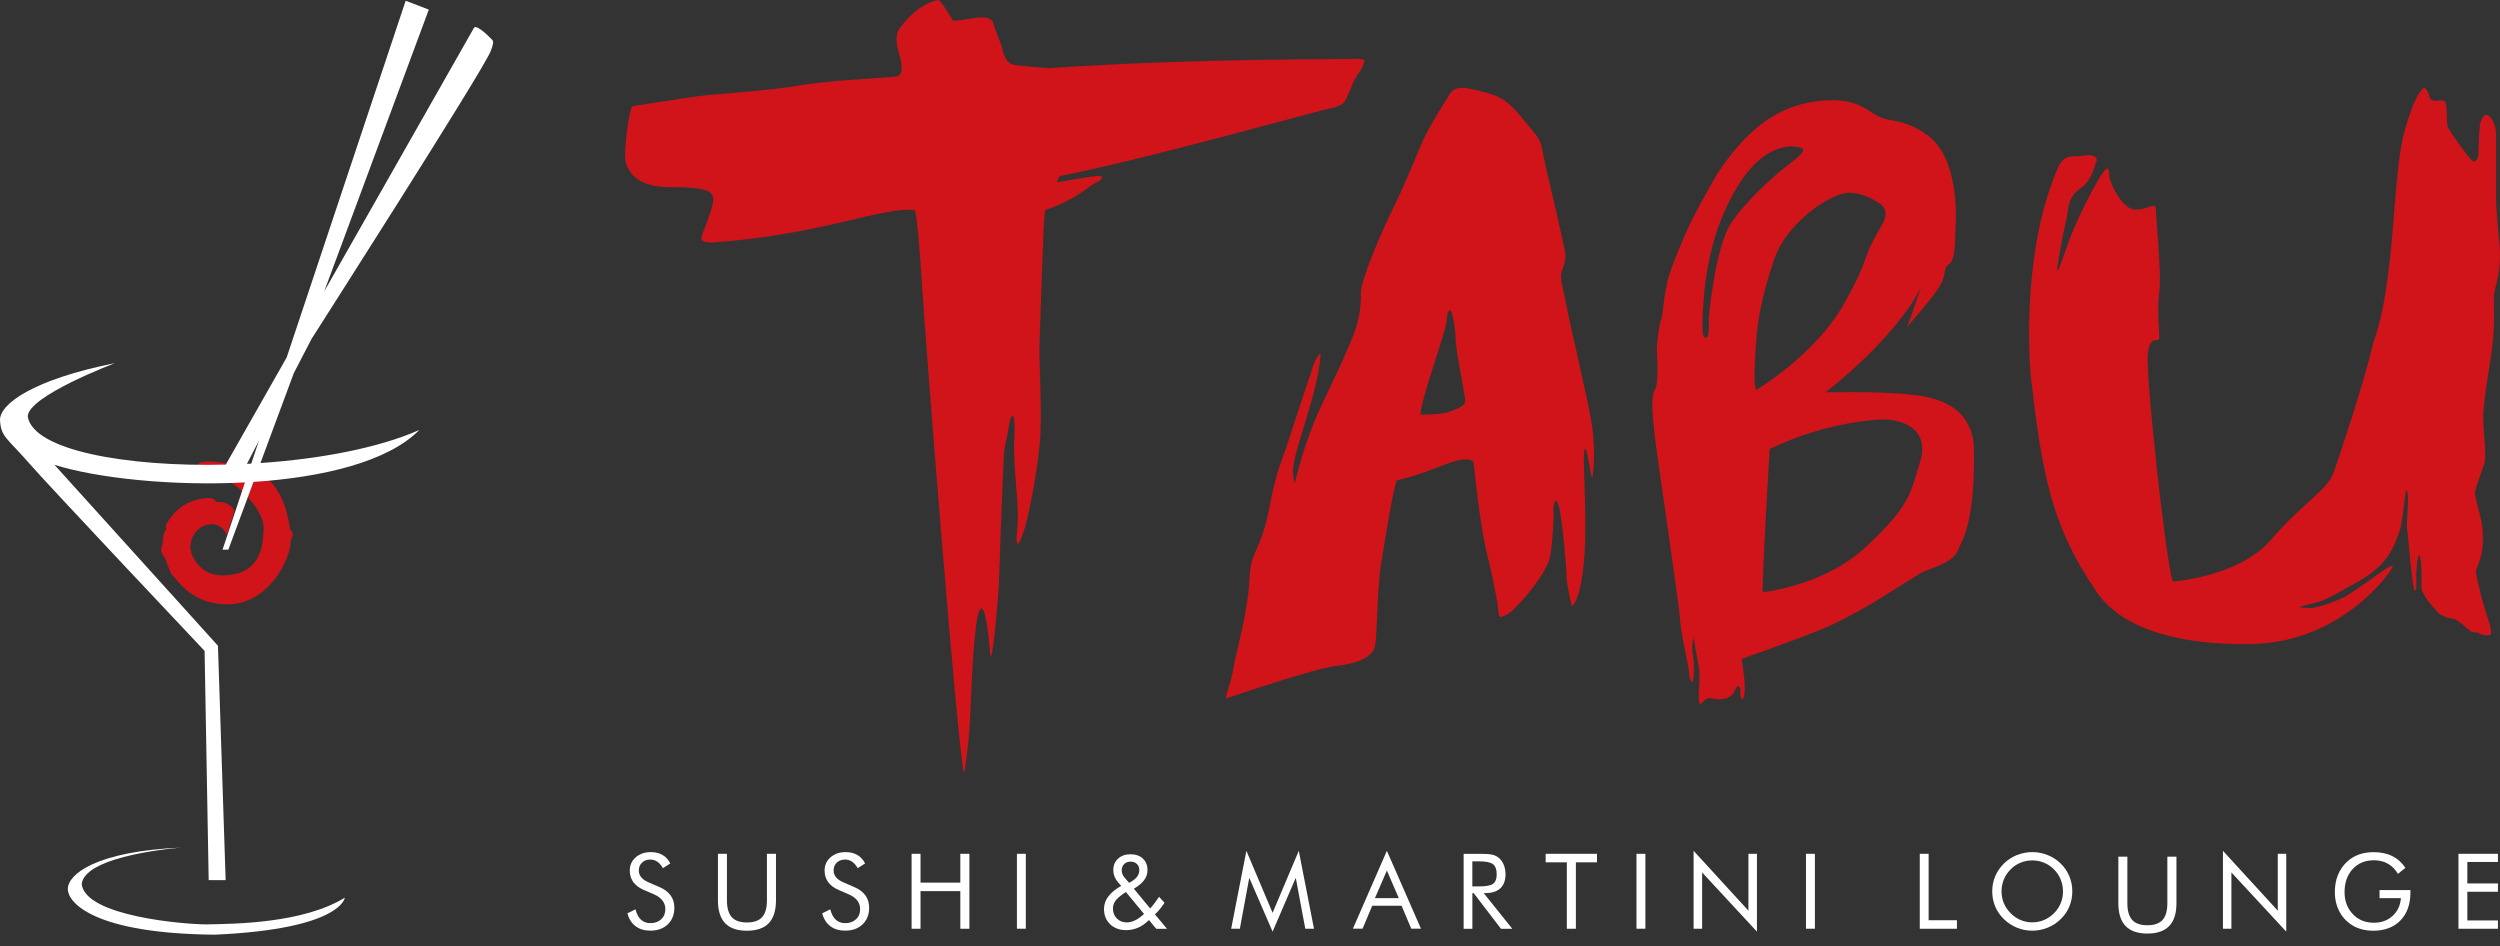 <svg xmlns="http://www.w3.org/2000/svg" width="140" height="53" viewBox="0 0 140 53" fill="none"><rect x="0" y="0" width="140" height="53" fill="#333333" stroke="none"/><path d="M13.124 28.61C13.124 28.61 12.907 28.062 12.117 28.107C12.117 28.107 12 27.889 11.742 27.889C11.485 27.889 10.246 27.918 9.455 29.127C9.23 29.475 9.282 29.507 9.31 29.611C9.338 29.716 9.109 29.774 9.137 30.163C9.165 30.551 8.857 30.738 9.135 31.098C9.411 31.458 9.425 32.02 9.712 32.279C10 32.537 10.821 33.947 12.935 33.832C15.052 33.718 16.275 31.37 16.289 30.235C16.404 29.99 16.448 29.861 16.289 29.716C16.13 29.573 16.189 26.767 13.67 26.161C11.151 25.558 11.109 26.002 11.109 26.002L10.877 26.32C10.877 26.32 11.006 26.753 12.187 26.723C12.95 26.708 14.835 28.507 14.764 29.61C14.72 30.32 14.75 32.219 12.461 32.219C11.282 32.261 10.662 31.183 10.662 30.65C10.662 30.116 11.008 29.398 11.843 29.354C12.505 29.354 12.706 29.974 12.706 29.974L13.124 28.61Z" fill="#D01419"></path><path d="M17.45 18.973C17.45 18.973 26.948 4.122 27.467 2.891C27.608 2.537 27.658 2.333 27.574 2.243C27.489 2.154 26.672 1.303 26.538 1.567L18.154 16.322L24.013 0.539L22.717 0.042L16.054 20.017L12.644 26.019C7.057 26.154 1.858 25.214 1.554 23.327C1.554 22.176 6.447 20.333 6.447 20.333C1.842 21.255 -0.057 22.637 0.001 23.556C0.06 24.478 0.428 24.558 1.556 25.858C2.683 27.16 11.457 36.45 11.457 36.45L11.686 49.286H12.636L12.205 36.161L3.051 26.031C5.447 26.781 9.656 27.228 13.718 27.015L12.463 30.781H12.787L14.195 26.987C18.06 26.733 21.723 25.866 23.486 24.076C21.19 25.093 17.911 25.703 14.585 25.93L16.454 20.893L17.45 18.973ZM14.07 25.963C13.99 25.967 13.909 25.971 13.829 25.975L14.499 24.681L14.07 25.963Z" fill="white"></path><path d="M4.574 49.503C4.767 47.861 10.185 47.463 10.185 47.463C5.349 47.668 3.798 48.974 3.798 49.78C3.798 50.587 5.353 52.283 12.03 52.342C19.138 52.026 19.311 50.269 19.311 50.269C16.979 51.708 13.151 51.738 11.555 51.766C10.419 51.766 4.777 51.334 4.574 49.503Z" fill="white"></path><path d="M36.939 49.68C37.211 49.797 37.418 49.952 37.556 50.145C37.695 50.338 37.764 50.565 37.764 50.831C37.764 51.217 37.641 51.529 37.396 51.764C37.15 52 36.826 52.116 36.42 52.116C36.09 52.116 35.812 52.034 35.589 51.865C35.366 51.696 35.215 51.454 35.136 51.145L35.589 50.921C35.651 51.175 35.75 51.368 35.891 51.499C36.032 51.629 36.207 51.696 36.42 51.696C36.671 51.696 36.873 51.623 37.027 51.478C37.182 51.336 37.259 51.147 37.259 50.915C37.259 50.728 37.204 50.565 37.096 50.426C36.989 50.288 36.826 50.171 36.609 50.076L36.098 49.857C35.818 49.742 35.611 49.591 35.474 49.408C35.335 49.223 35.267 49.004 35.267 48.748C35.267 48.449 35.378 48.205 35.601 48.01C35.822 47.815 36.106 47.718 36.448 47.718C36.702 47.718 36.919 47.771 37.104 47.879C37.289 47.986 37.432 48.145 37.536 48.352L37.124 48.616C37.029 48.455 36.925 48.332 36.81 48.254C36.693 48.175 36.561 48.135 36.414 48.135C36.227 48.135 36.074 48.191 35.953 48.306C35.834 48.42 35.774 48.567 35.774 48.744C35.774 48.893 35.82 49.022 35.913 49.133C36.003 49.241 36.146 49.338 36.339 49.42L36.939 49.68Z" fill="white"></path><path d="M40.204 47.813H40.709V50.425C40.709 50.849 40.8 51.161 40.979 51.36C41.158 51.559 41.441 51.658 41.828 51.658C42.214 51.658 42.498 51.559 42.679 51.36C42.858 51.161 42.948 50.849 42.948 50.425V47.813H43.455V50.425C43.455 50.992 43.32 51.416 43.049 51.7C42.779 51.982 42.371 52.12 41.828 52.12C41.284 52.12 40.878 51.982 40.608 51.7C40.339 51.418 40.204 50.992 40.204 50.425V47.813Z" fill="white"></path><path d="M47.847 49.68C48.121 49.797 48.326 49.952 48.465 50.145C48.602 50.338 48.672 50.565 48.672 50.831C48.672 51.217 48.551 51.529 48.304 51.764C48.058 52 47.734 52.116 47.328 52.116C46.996 52.116 46.721 52.034 46.497 51.865C46.274 51.696 46.123 51.454 46.045 51.145L46.497 50.921C46.558 51.175 46.658 51.368 46.799 51.499C46.938 51.629 47.115 51.696 47.328 51.696C47.578 51.696 47.781 51.623 47.936 51.478C48.093 51.336 48.167 51.147 48.167 50.915C48.167 50.728 48.113 50.565 48.006 50.426C47.898 50.288 47.734 50.171 47.515 50.076L47.006 49.857C46.727 49.742 46.517 49.591 46.383 49.408C46.246 49.223 46.177 49.004 46.177 48.748C46.177 48.449 46.288 48.205 46.509 48.01C46.731 47.815 47.014 47.718 47.358 47.718C47.61 47.718 47.829 47.771 48.012 47.879C48.197 47.986 48.342 48.145 48.445 48.352L48.032 48.616C47.938 48.455 47.833 48.332 47.716 48.254C47.602 48.175 47.469 48.135 47.322 48.135C47.135 48.135 46.982 48.191 46.861 48.306C46.741 48.42 46.682 48.567 46.682 48.744C46.682 48.893 46.729 49.022 46.821 49.133C46.912 49.241 47.056 49.338 47.248 49.42L47.847 49.68Z" fill="white"></path><path d="M51.05 52.01V47.813H51.549V49.427H53.778V47.813H54.285V52.01H53.778V49.903H51.549V52.01H51.05Z" fill="white"></path><path d="M57.446 47.813H56.947V52.008H57.446V47.813Z" fill="white"></path><path d="M64.747 52.009L64.342 51.522C64.157 51.708 63.958 51.848 63.747 51.943C63.534 52.038 63.308 52.088 63.067 52.088C62.697 52.088 62.397 51.975 62.168 51.758C61.938 51.538 61.824 51.253 61.824 50.901C61.824 50.649 61.902 50.418 62.063 50.205C62.222 49.991 62.463 49.794 62.787 49.607L62.614 49.414C62.522 49.305 62.455 49.195 62.411 49.082C62.367 48.969 62.345 48.847 62.345 48.718C62.345 48.456 62.435 48.245 62.612 48.084C62.791 47.919 63.023 47.839 63.308 47.839C63.598 47.839 63.827 47.919 64 48.08C64.173 48.241 64.26 48.454 64.26 48.72C64.26 48.925 64.2 49.112 64.077 49.279C63.956 49.446 63.763 49.611 63.497 49.77L64.411 50.873C64.489 50.788 64.568 50.694 64.648 50.587C64.731 50.478 64.817 50.356 64.908 50.221L65.213 50.555C65.133 50.678 65.046 50.796 64.958 50.903C64.87 51.009 64.775 51.112 64.678 51.205L65.35 52.011H64.747V52.009ZM64.065 51.18L63.051 49.953L62.926 50.036C62.697 50.195 62.54 50.333 62.453 50.462C62.367 50.587 62.325 50.728 62.325 50.883C62.325 51.104 62.397 51.287 62.542 51.434C62.689 51.583 62.872 51.655 63.091 51.655C63.248 51.655 63.405 51.617 63.562 51.541C63.717 51.466 63.886 51.345 64.065 51.18ZM63.226 49.438L63.409 49.331C63.54 49.253 63.636 49.16 63.703 49.06C63.769 48.959 63.801 48.849 63.801 48.728C63.801 48.585 63.757 48.471 63.666 48.382C63.578 48.295 63.459 48.251 63.308 48.251C63.163 48.251 63.045 48.297 62.952 48.39C62.862 48.483 62.815 48.599 62.815 48.74C62.815 48.81 62.83 48.877 62.854 48.945C62.88 49.012 62.918 49.074 62.966 49.132L63.226 49.438Z" fill="white"></path><path d="M71.265 52.172L69.959 49.157L69.432 52.009H68.945L69.798 47.646L71.265 51.118L72.732 47.646L73.583 52.009H73.096L72.563 49.157L71.265 52.172Z" fill="white"></path><path d="M77.665 47.646L79.574 52.007H79.031L78.488 50.72H76.846L76.303 52.007H75.762L77.665 47.646ZM77.665 48.75L76.997 50.295H78.333L77.665 48.75Z" fill="white"></path><path d="M81.964 52.01V47.815H82.952C83.232 47.815 83.439 47.831 83.57 47.863C83.7 47.893 83.817 47.948 83.916 48.026C84.04 48.123 84.137 48.253 84.205 48.416C84.274 48.579 84.308 48.762 84.308 48.96C84.308 49.304 84.211 49.565 84.02 49.744C83.829 49.923 83.547 50.014 83.177 50.014H83.087L84.69 52.014H84.056L82.525 50.014H82.453V52.014H81.964V52.01ZM82.451 48.235V49.64H82.833C83.224 49.64 83.485 49.589 83.616 49.489C83.749 49.388 83.815 49.213 83.815 48.964C83.815 48.694 83.747 48.505 83.612 48.398C83.475 48.29 83.216 48.235 82.835 48.235H82.451Z" fill="white"></path><path d="M87.742 52.01V48.29H86.557V47.813H89.43V48.29H88.249V52.01H87.742Z" fill="white"></path><path d="M92.142 47.813H91.643V52.008H92.142V47.813Z" fill="white"></path><path d="M94.842 52.009V47.646L97.912 50.999V47.813H98.389V52.172L95.319 48.857V52.009H94.842Z" fill="white"></path><path d="M101.634 47.813H101.135V52.008H101.634V47.813Z" fill="white"></path><path d="M107.507 52.01V47.813H108.003V51.533H109.589V52.01H107.507Z" fill="white"></path><path d="M116.049 49.919C116.049 50.219 115.993 50.501 115.882 50.766C115.773 51.032 115.61 51.267 115.397 51.474C115.184 51.682 114.942 51.839 114.665 51.951C114.389 52.062 114.101 52.118 113.806 52.118C113.51 52.118 113.224 52.064 112.949 51.951C112.675 51.839 112.43 51.68 112.22 51.474C112.007 51.265 111.842 51.03 111.732 50.764C111.621 50.499 111.565 50.217 111.565 49.919C111.565 49.618 111.619 49.336 111.732 49.07C111.844 48.803 112.007 48.565 112.22 48.356C112.43 48.151 112.673 47.994 112.949 47.883C113.224 47.775 113.51 47.718 113.806 47.718C114.103 47.718 114.391 47.773 114.667 47.883C114.944 47.994 115.186 48.151 115.397 48.356C115.61 48.563 115.771 48.801 115.882 49.066C115.995 49.334 116.049 49.618 116.049 49.919ZM113.808 51.652C114.037 51.652 114.256 51.607 114.464 51.521C114.671 51.434 114.858 51.307 115.023 51.141C115.188 50.978 115.313 50.788 115.399 50.581C115.486 50.374 115.528 50.153 115.528 49.919C115.528 49.684 115.484 49.461 115.397 49.249C115.311 49.036 115.186 48.849 115.023 48.686C114.858 48.521 114.673 48.396 114.466 48.312C114.258 48.225 114.039 48.183 113.808 48.183C113.574 48.183 113.355 48.225 113.146 48.312C112.937 48.398 112.752 48.523 112.593 48.686C112.428 48.853 112.301 49.04 112.214 49.251C112.128 49.463 112.086 49.684 112.086 49.919C112.086 50.151 112.13 50.372 112.214 50.577C112.301 50.784 112.426 50.969 112.593 51.139C112.76 51.306 112.947 51.432 113.152 51.521C113.357 51.607 113.576 51.652 113.808 51.652Z" fill="white"></path><path d="M118.628 47.974H119.133V50.585C119.133 51.008 119.224 51.319 119.403 51.517C119.584 51.716 119.867 51.814 120.252 51.814C120.638 51.814 120.922 51.716 121.103 51.517C121.282 51.317 121.372 51.008 121.372 50.585V47.974H121.881V50.585C121.881 51.153 121.746 51.577 121.475 51.857C121.205 52.138 120.797 52.279 120.252 52.279C119.708 52.279 119.304 52.138 119.032 51.857C118.763 51.575 118.628 51.153 118.628 50.585V47.974Z" fill="white"></path><path d="M124.485 52.009V47.646L127.555 50.999V47.813H128.03V52.172L124.959 48.857V52.009H124.485Z" fill="white"></path><path d="M133.252 49.843H134.983V49.984C134.983 50.644 134.795 51.167 134.421 51.549C134.047 51.931 133.536 52.121 132.888 52.121C132.691 52.121 132.504 52.1 132.323 52.058C132.146 52.016 131.981 51.956 131.83 51.875C131.486 51.686 131.218 51.425 131.033 51.091C130.844 50.757 130.752 50.378 130.752 49.954C130.752 49.606 130.808 49.288 130.921 49.008C131.033 48.727 131.2 48.477 131.426 48.264C131.617 48.085 131.836 47.95 132.085 47.858C132.335 47.767 132.615 47.721 132.916 47.721C133.321 47.721 133.669 47.793 133.967 47.94C134.262 48.087 134.508 48.306 134.703 48.6L134.286 48.936C134.134 48.684 133.948 48.491 133.721 48.367C133.496 48.238 133.234 48.175 132.936 48.175C132.448 48.175 132.053 48.34 131.749 48.668C131.446 48.998 131.295 49.427 131.295 49.958C131.295 50.459 131.45 50.869 131.758 51.191C132.065 51.513 132.458 51.674 132.936 51.674C133.355 51.674 133.705 51.545 133.985 51.292C134.264 51.036 134.421 50.704 134.451 50.294H133.254V49.843H133.252Z" fill="white"></path><path d="M137.674 52.01V47.813H139.885V48.27H138.171V49.473H139.885V49.938H138.171V51.545H139.885V52.01H137.674Z" fill="white"></path><path d="M61.154 9.887C60.244 10.016 59.206 10.211 59.206 10.211C59.206 10.211 59.174 10.087 59.369 9.857C64.173 8.914 73.848 6.186 74.79 5.991C75.373 5.824 75.341 5.608 75.699 4.822C75.798 4.431 76.283 3.88 76.317 3.685C76.349 3.49 76.675 3.262 75.862 3.297C75.052 3.329 66.805 3.264 58.754 3.816C58.754 3.816 57.78 3.751 57.228 3.685C56.677 3.621 56.327 3.699 56.1 2.597C55.919 2.098 55.659 1.514 55.625 1.287C55.625 1.287 55.569 0.836 54.529 1.013C53.489 1.19 53.39 1.19 53.33 1.092C53.269 0.995 52.666 -0.041 52.525 0.001C52.293 0.031 51.278 0.311 50.304 1.693C50.235 1.955 50.117 2.126 50.312 2.888C50.312 2.888 50.781 4.202 50.207 4.284C49.632 4.365 46.457 4.488 44.828 4.779C43.196 5.071 39.981 5.266 39.08 5.389C38.18 5.512 35.72 5.9 35.428 5.948C35.233 5.997 34.941 8.407 35.014 8.894C35.014 8.894 35.062 10.477 37.448 10.477C39.834 10.477 40.053 10.745 39.908 11.427C39.762 12.109 39.349 13.008 39.323 13.155C39.299 13.302 39.056 13.642 40.078 13.569C46.115 13.107 49.501 11.549 51.229 11.767C51.229 11.767 51.374 11.815 51.644 16.126C51.863 19.534 53.559 41.246 53.981 43.322C53.981 43.322 54.275 42.007 54.37 39.281C54.468 36.553 54.663 34.07 54.955 34.07C54.955 34.07 55.247 33.925 55.442 36.555C55.539 37.772 55.929 33.096 55.929 32.903C55.929 32.708 56.172 26.085 56.221 25.453C56.269 24.82 56.351 24.787 56.496 23.862C56.643 22.936 56.886 23.148 56.804 24.397C56.708 26.379 57.112 28.131 56.967 29.642C56.967 29.642 56.788 31.201 57.243 29.998C57.697 28.797 58.152 25.777 58.216 24.95C58.395 23.23 58.166 20.329 58.216 19.15C58.265 17.971 58.428 12.127 58.524 11.769C60.311 11.151 60.993 10.405 61.349 10.244C61.705 10.083 62.063 9.759 61.154 9.887Z" fill="#D01419"></path><path d="M87.748 17.249C87.481 15.885 87.334 15.593 87.455 15.179C87.455 15.179 87.722 14.644 87.65 14.157C87.577 13.67 86.847 10.554 86.724 10.019C86.213 8.001 86.505 8.095 85.702 7.17C84.9 6.244 84.509 5.538 83.34 5.222C81.588 4.735 81.417 4.808 80.978 5.613C80.978 5.613 80.029 7.073 79.638 7.975C79.25 8.876 78.568 10.556 78.057 11.578C77.472 12.741 76.255 15.523 76.206 16.374C76.206 16.374 76.305 17.543 75.744 18.881C74.355 22.291 73.48 23.142 72.531 26.964C72.531 27.304 72.386 26.649 72.408 26.331C72.432 25.26 73.724 22.265 73.941 20.026C74.013 19.416 73.553 20.317 73.454 20.756C73.454 20.756 72.456 23.725 72.092 24.87C71.728 26.015 71.509 26.184 71.046 28.62C70.583 30.861 70.048 30.861 69.976 32.298C69.903 34.294 69.221 36.484 69.074 37.41C68.927 38.335 68.533 39.158 68.686 39.106C68.686 39.106 73.621 37.416 74.854 37.287C76.088 37.157 76.868 36.768 76.997 36.183C77.126 35.599 77.126 32.938 77.321 31.702C77.516 30.469 78.035 27.224 78.23 26.898C80.504 26.379 81.866 25.341 82.516 25.858C82.777 28.326 83.034 30.207 83.425 31.636C83.425 31.636 83.807 33.34 83.879 33.95C83.952 34.559 83.879 34.68 84.391 34.412C84.901 34.145 86.678 32.101 86.825 31.077C86.972 30.055 87.02 28.91 86.996 28.594C86.972 28.278 87.094 27.693 87.288 28.326C87.483 28.958 87.726 31.807 87.726 32.245C87.726 32.684 87.97 33.779 88.018 33.901C88.066 34.024 88.553 33.487 88.724 31.151C88.895 28.811 88.601 25.622 88.724 25.208C88.847 24.794 89.066 26.548 89.138 26.717C89.211 26.888 89.382 25.28 89.138 23.745C88.893 22.216 88.016 18.613 87.748 17.249ZM81.2 23.045C80.689 23.241 79.544 23.216 79.544 23.216C79.544 22.462 80.98 18.517 81.005 18.006C81.029 17.495 81.151 17.275 81.248 17.422C81.347 17.567 81.516 18.396 81.516 19.003C81.516 19.613 82.051 22.144 82.051 22.436C82.053 22.727 81.711 22.85 81.2 23.045Z" fill="#D01419"></path><path d="M139.66 16.567C139.684 16.128 140 15.569 140 14.133C140 13.913 139.781 11.698 139.781 11.332V7.584C139.781 6.95 139.489 6.487 139.27 6.439C139.05 6.391 138.906 6.793 138.867 7.073C138.831 7.353 138.807 8.169 138.795 8.546C138.783 8.924 138.662 9.045 138.515 9.045C138.368 9.045 137.201 7.377 137.091 7.145C136.982 6.914 137.043 6.208 136.994 5.892C136.944 5.576 136.678 5.6 136.507 5.636C136.336 5.673 136.165 5.612 136.105 5.54C136.045 5.467 135.958 4.956 135.753 4.93C135.656 4.93 135.218 5.321 134.669 7.292C133.938 9.825 134.182 15.67 132.916 19.154C132.333 21.617 131.017 25.508 130.677 26.479C130.335 27.453 128.973 28.135 127.17 30.229C125.368 32.324 121.668 32.565 121.668 32.565C121.245 31.155 120.175 21.122 120.272 19.888C120.368 18.655 120.922 19.241 120.922 18.921C120.922 18.601 120.791 17.293 120.922 16.317C121.052 15.342 120.726 12.131 120.726 11.708C120.726 11.286 120.403 11.708 119.624 11.74C118.845 11.773 118.163 10.248 118.131 9.922C118.099 9.598 118.127 9.274 117.872 9.531C117.351 10.179 116.441 12.064 116.053 13.004C115.663 13.945 115.208 15.505 115.208 15.082C115.208 14.66 115.63 12.648 115.729 12.225C115.826 11.805 115.761 11.056 116.475 10.569C117.19 10.083 117.254 9.336 117.385 9.077C117.516 8.817 117.222 8.688 116.962 8.688C116.703 8.688 116.54 8.753 116.28 8.753C116.019 8.753 115.562 8.674 115.242 9.403C113.262 13.98 113.619 19.856 113.715 20.993C114.333 26.383 114.852 29.402 117.334 33.03C119.477 36.438 125.905 36.098 126.782 36.026C131.116 35.635 133.478 32.495 133.795 32.056C134.111 31.617 134.039 31.569 133.528 31.909C133.017 32.249 132.091 32.931 131.484 33.322C130.874 33.71 129.558 34.076 129.389 34.052C129.22 34.028 128.245 34.076 129.245 33.857C130.242 33.637 130.317 33.539 132.095 32.541C133.872 31.543 134.091 30.422 134.335 29.863C134.578 29.304 134.699 27.161 134.773 27.453C134.968 27.817 134.725 29.229 134.797 29.644C134.87 30.056 135.089 33.078 135.236 33.078C135.383 33.078 135.284 32.3 135.31 32.127C135.334 31.956 135.359 31.08 135.479 31.105C135.6 31.129 135.624 32.249 135.6 32.809C135.576 33.37 136.403 34.124 136.501 34.269C136.598 34.416 136.988 34.611 137.379 34.657C137.769 34.708 138.28 35.438 138.572 35.414C138.865 35.39 138.767 35.537 139.254 35.585C139.74 35.633 139.429 35.074 139.058 33.782C138.936 33.418 138.644 32.054 138.644 32.054C138.668 31.714 139.107 31.249 139.034 29.863C139.034 29.181 138.62 27.964 138.596 27.672C138.572 27.381 139.008 26.383 139.133 25.92C139.254 25.457 139.058 24.045 139.058 23.413C139.058 22.779 139.229 21.611 139.497 19.931C139.757 18.249 139.636 17.005 139.66 16.567Z" fill="#D01419"></path><path d="M107.812 22.216C106.06 21.876 102.747 21.972 102.236 21.972C105.889 19.075 107.398 16.617 107.617 15.959C107.617 15.959 107.008 17.81 106.79 18.321C106.79 18.321 108.577 16.257 108.649 15.965C109.008 15.448 108.762 15.058 109.177 14.766C109.177 14.766 109.519 14.621 109.492 13.062C109.492 13.062 109.931 8.921 107.885 7.535C106.716 6.682 105.718 6.781 105.376 6.586C104.646 6.342 104.354 5.684 102.771 5.612C100.117 5.588 98.097 6.805 96.172 9.726C96.001 10.018 95.15 11.479 94.637 12.551C94.128 13.621 93.347 15.546 93.347 15.935C93.152 16.689 93.128 17.687 93.007 17.955C92.885 18.222 92.814 19.196 92.788 19.415C92.764 19.634 92.933 21.459 92.665 21.85C92.398 22.24 92.591 23.578 92.665 24.383C92.738 25.185 94.029 33.78 94.078 34.655C94.126 35.532 94.589 37.359 94.589 37.651C94.589 37.944 94.768 38.407 94.808 38.089C94.842 37.818 94.906 37.309 94.808 36.725C94.711 36.142 94.798 35.874 94.864 35.703C94.931 36.53 95.172 37.188 95.172 37.797C95.172 38.407 95.076 39.137 95.172 39.381C95.271 39.624 95.415 38.98 95.854 39.107C96.291 39.236 96.926 39.186 97.144 38.675C97.363 38.164 97.484 38.53 97.46 38.773C97.435 39.017 97.582 39.455 97.679 38.894C97.777 38.335 97.582 37.286 97.534 36.898C97.534 36.898 100.431 35.876 101.696 35.365C104.179 34.416 107.247 32.201 107.736 32.005C108.221 31.81 109.392 31.47 109.635 30.837C109.879 30.203 110.633 29.352 110.537 24.871C110.37 23.505 109.565 22.556 107.812 22.216ZM96.928 12.517C96.051 13.848 95.695 17.743 95.695 17.743C95.727 18.945 95.597 18.88 95.597 18.88C95.337 19.075 95.325 18.458 95.337 18.003C95.401 15.764 95.76 12.808 97.447 10.211C99.135 7.614 100.984 8.199 100.984 8.392C100.984 8.587 100.562 8.911 100.011 9.334C99.461 9.758 97.805 11.187 96.928 12.517ZM98.357 18.979C98.421 18.037 98.65 16.576 99.363 14.498C100.079 12.42 102.545 10.829 103.487 10.796C104.137 10.764 104.785 11.088 105.239 11.38C105.694 11.672 105.654 12.14 105.434 12.517C104.038 14.887 104.915 14.044 103.292 16.965C101.666 19.886 98.355 21.834 98.355 21.834C98.162 21.51 98.292 19.918 98.357 18.979ZM107.609 25.564C106.927 27.899 106.895 28.328 104.555 30.567C102.22 32.806 98.713 33.164 98.713 33.164C98.681 31.997 99.103 25.145 99.103 25.145C102.449 23.523 105.434 23.489 105.434 23.489C106.473 23.489 107.901 23.94 107.609 25.564Z" fill="#D01419"></path></svg>